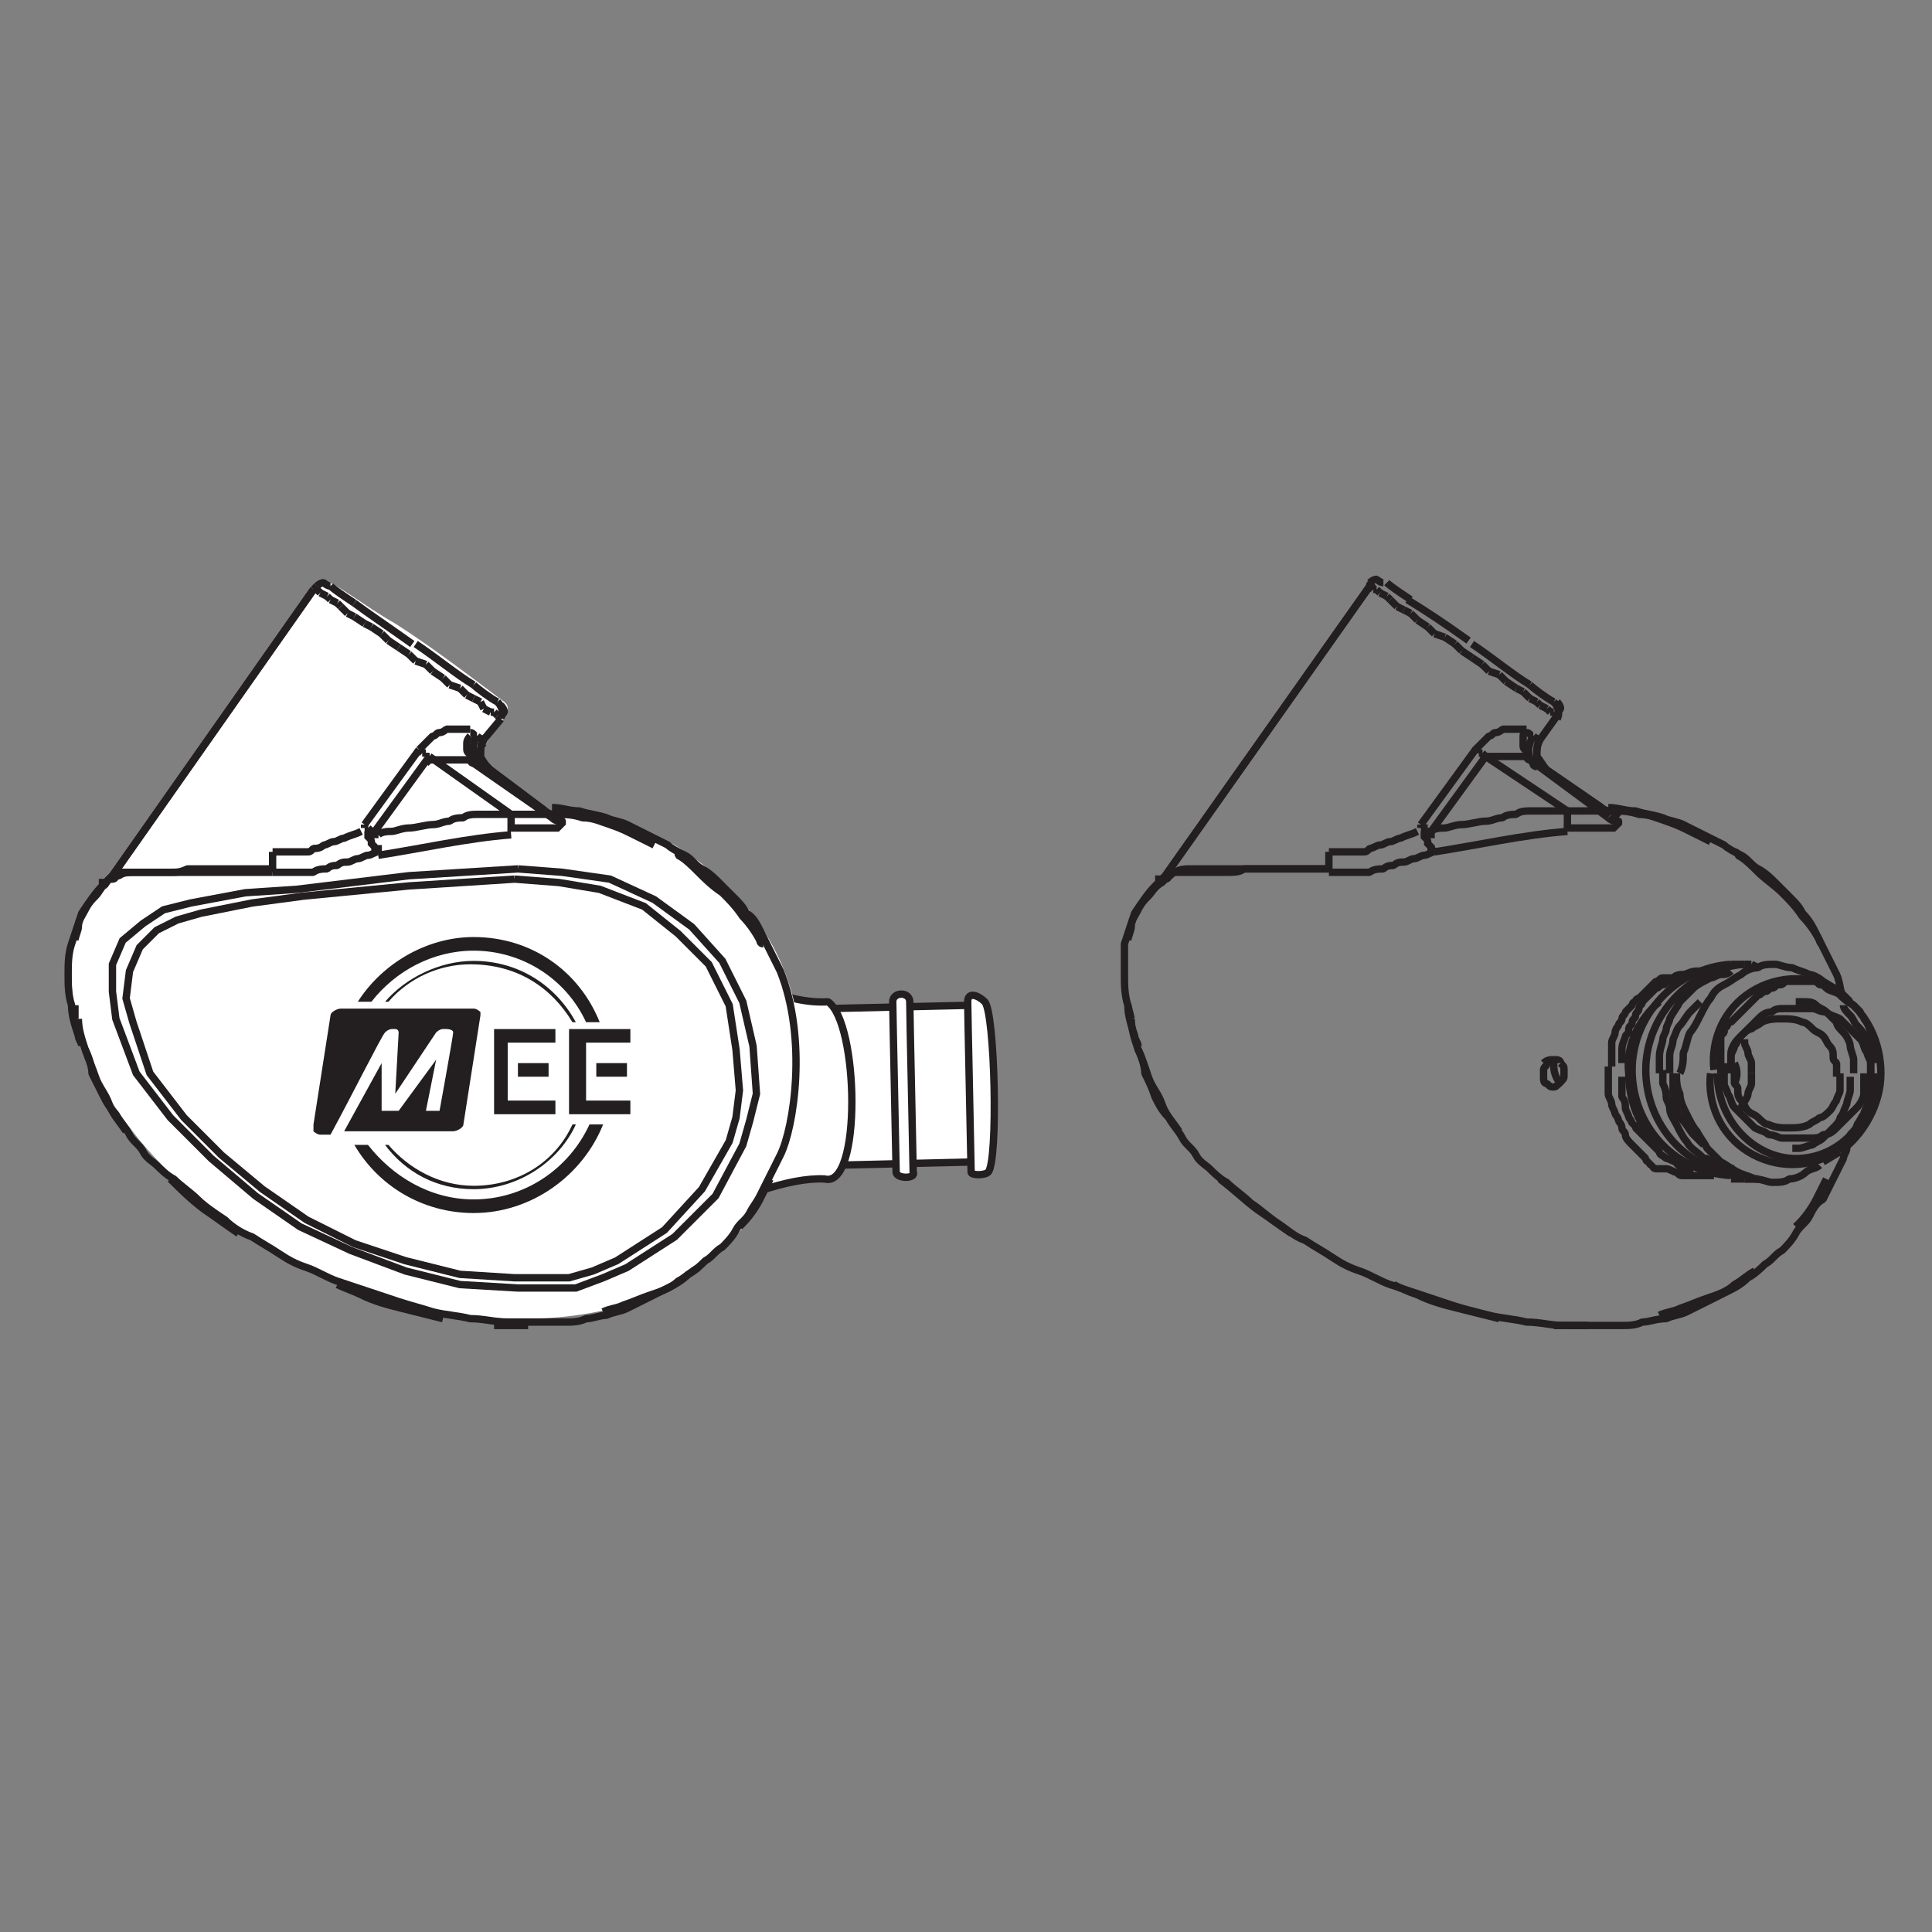 <svg xml:space="preserve" style="enable-background:new 0 0 56.7 56.7;" viewBox="0 0 56.7 56.7" y="0px" x="0px" xmlns:xlink="http://www.w3.org/1999/xlink" xmlns="http://www.w3.org/2000/svg" id="Layer_1" version="1.1">
<rect x="0" y="0" width="56.7" height="56.7" fill="#808080" stroke="none"/>
<style type="text/css">
	.st0{fill:#FFFFFF;stroke:#231F20;stroke-width:0.216;}
	.st1{fill:#FFFFFF;stroke:#231F20;stroke-width:0.216;stroke-linejoin:bevel;stroke-miterlimit:22.926;}
	.st2{fill:#FFFFFF;}
	.st3{fill:none;stroke:#231F20;stroke-width:0.216;stroke-linejoin:bevel;stroke-miterlimit:22.926;}
	.st4{fill:none;stroke:#231F20;stroke-width:0.216;stroke-miterlimit:10;}
	.st5{fill:#231F20;}
</style>
<g id="XMLID_1781_">
	<g id="XMLID_469_">
		<path d="M24.4,34.2c-0.3,0-0.3-1-0.3-2.3l0,0c0-1.3-0.1-2.3,0.2-2.3l4.3-0.1c0.3,0,0.5,1,0.5,2.3l0,0
			c0,1.2-0.2,2.3-0.5,2.3L24.4,34.2z" class="st0" id="XMLID_420_"></path>
		<path d="M28.5,34.4c0-0.2-0.1-4.7-0.1-5c0-0.3,0.3-0.2,0.5,0c0.3,0.3,0.4,4.7,0.1,5
			C28.9,34.5,28.5,34.5,28.5,34.4z" class="st0" id="XMLID_419_"></path>
		<path d="M26.3,34.4c0-0.2-0.1-4.7-0.1-5c0-0.3,0.5-0.3,0.5,0c0,0.4,0.1,4.8,0.1,5
			C26.9,34.6,26.3,34.6,26.3,34.4z" class="st0" id="XMLID_2763_"></path>
		<path d="M20.6,27.7c0.2,0.6,2.2,1.8,3.7,1.7c0.9,0.6,1,5.5-0.1,5.2c-2.1-0.1-6,2.3-8.8,3.7" class="st1" id="XMLID_418_"></path>
		<path d="M2.1,28.5c0-0.5,0-1.2,0.6-2.1c0.2-0.3,0.2-0.2,0.6-0.6c1.5-1.9,4.8-7,6.2-8.7
			c0.1-0.2,1.2,0.7,2.1,1.2c1.1,0.7,2.4,1.7,3.2,2.3c0.4,0.3-0.5,0.9-0.6,1.4c-0.1,0.4,0.5,0.7,0.9,1.1c0.4,0.4,0.9,0.6,1.1,0.7
			c0.2,0.1,1.8,0,3.6,1c2.1,1.3,3.7,3.4,3.7,6.3c-0.1,4.1-2.7,7.6-8.1,7.6C8.8,38.8,2,33.5,2.1,28.5z" class="st2" id="XMLID_6080_"></path>
		<g id="XMLID_1663_">
			<line y2="23.9" x2="16.2" y1="23.9" x1="16.3" class="st3" id="XMLID_6079_"></line>
			<line y2="21.7" x2="14.2" y1="21.9" x1="14.1" class="st3" id="XMLID_6078_"></line>
			<line y2="21.8" x2="14.2" y1="21.9" x1="14.1" class="st3" id="XMLID_6077_"></line>
			<line y2="23.9" x2="16.3" y1="23.9" x1="16.3" class="st3" id="XMLID_6076_"></line>
			<line y2="21.1" x2="14.7" y1="21.1" x1="14.7" class="st3" id="XMLID_6075_"></line>
			<line y2="21" x2="14.6" y1="21.1" x1="14.7" class="st3" id="XMLID_6074_"></line>
			<line y2="21" x2="14.6" y1="21" x1="14.6" class="st3" id="XMLID_6073_"></line>
			<line y2="20.9" x2="14.5" y1="21" x1="14.6" class="st3" id="XMLID_6072_"></line>
			<line y2="20.9" x2="14.4" y1="20.9" x1="14.5" class="st3" id="XMLID_6071_"></line>
			<line y2="20.8" x2="14.2" y1="20.9" x1="14.4" class="st3" id="XMLID_6070_"></line>
			<line y2="20.6" x2="14.1" y1="20.8" x1="14.2" class="st3" id="XMLID_6069_"></line>
			<line y2="20.5" x2="13.9" y1="20.6" x1="14.1" class="st3" id="XMLID_6068_"></line>
			<line y2="20.4" x2="13.7" y1="20.5" x1="13.9" class="st3" id="XMLID_6067_"></line>
			<line y2="20.2" x2="13.5" y1="20.4" x1="13.7" class="st3" id="XMLID_6066_"></line>
			<line y2="20.1" x2="13.2" y1="20.2" x1="13.5" class="st3" id="XMLID_6065_"></line>
			<line y2="19.9" x2="13" y1="20.1" x1="13.2" class="st3" id="XMLID_6064_"></line>
			<line y2="19.7" x2="12.7" y1="19.9" x1="13" class="st3" id="XMLID_6063_"></line>
			<line y2="19.5" x2="12.5" y1="19.7" x1="12.7" class="st3" id="XMLID_6062_"></line>
			<line y2="19.4" x2="12.2" y1="19.5" x1="12.5" class="st3" id="XMLID_6061_"></line>
			<line y2="19.2" x2="12" y1="19.4" x1="12.2" class="st3" id="XMLID_6060_"></line>
			<line y2="19" x2="11.7" y1="19.2" x1="12" class="st3" id="XMLID_6059_"></line>
			<line y2="18.8" x2="11.4" y1="19" x1="11.7" class="st3" id="XMLID_6058_"></line>
			<line y2="18.6" x2="11.2" y1="18.8" x1="11.4" class="st3" id="XMLID_6057_"></line>
			<line y2="18.4" x2="10.9" y1="18.6" x1="11.2" class="st3" id="XMLID_6056_"></line>
			<line y2="18.3" x2="10.7" y1="18.4" x1="10.9" class="st3" id="XMLID_6055_"></line>
			<line y2="18.1" x2="10.4" y1="18.3" x1="10.7" class="st3" id="XMLID_6054_"></line>
			<line y2="18" x2="10.2" y1="18.1" x1="10.4" class="st3" id="XMLID_6053_"></line>
			<line y2="17.8" x2="10" y1="18" x1="10.2" class="st3" id="XMLID_6052_"></line>
			<line y2="17.7" x2="9.9" y1="17.8" x1="10" class="st3" id="XMLID_6051_"></line>
			<line y2="17.6" x2="9.7" y1="17.7" x1="9.9" class="st3" id="XMLID_6050_"></line>
			<line y2="17.5" x2="9.6" y1="17.6" x1="9.7" class="st3" id="XMLID_6049_"></line>
			<line y2="17.4" x2="9.4" y1="17.5" x1="9.6" class="st3" id="XMLID_6048_"></line>
			<line y2="17.4" x2="9.4" y1="17.4" x1="9.4" class="st3" id="XMLID_6047_"></line>
			<line y2="17.3" x2="9.3" y1="17.4" x1="9.4" class="st3" id="XMLID_6046_"></line>
			<line y2="17.3" x2="9.2" y1="17.3" x1="9.3" class="st3" id="XMLID_6045_"></line>
			<line y2="17.3" x2="9.2" y1="17.3" x1="9.2" class="st3" id="XMLID_6044_"></line>
			<line y2="24.3" x2="10.7" y1="24.2" x1="10.7" class="st3" id="XMLID_6043_"></line>
			<line y2="24.3" x2="10.8" y1="24.3" x1="10.7" class="st3" id="XMLID_6042_"></line>
			<line y2="24.3" x2="10.8" y1="24.3" x1="10.8" class="st3" id="XMLID_6041_"></line>
			<line y2="24.3" x2="10.8" y1="24.3" x1="10.8" class="st3" id="XMLID_6040_"></line>
			<line y2="24.4" x2="10.9" y1="24.3" x1="10.8" class="st3" id="XMLID_6039_"></line>
			<line y2="24.4" x2="10.9" y1="24.4" x1="10.9" class="st3" id="XMLID_6038_"></line>
			<line y2="24.4" x2="11" y1="24.4" x1="10.9" class="st3" id="XMLID_6037_"></line>
			<line y2="24.4" x2="11" y1="24.4" x1="11" class="st3" id="XMLID_6036_"></line>
			<line y2="22" x2="12.3" y1="24.2" x1="10.7" class="st3" id="XMLID_6035_"></line>
			<line y2="17.3" x2="9.2" y1="25.7" x1="3.3" class="st3" id="XMLID_6034_"></line>
			<line y2="21.7" x2="14.2" y1="21.1" x1="14.7" class="st3" id="XMLID_6033_"></line>
			<line y2="22.2" x2="12.5" y1="22.2" x1="12.6" class="st3" id="XMLID_6032_"></line>
			<line y2="22.2" x2="12.5" y1="22.2" x1="12.5" class="st3" id="XMLID_6031_"></line>
			<line y2="22.1" x2="12.5" y1="22.2" x1="12.5" class="st3" id="XMLID_6030_"></line>
			<line y2="22.1" x2="12.4" y1="22.1" x1="12.5" class="st3" id="XMLID_6029_"></line>
			<line y2="22.1" x2="12.4" y1="22.1" x1="12.4" class="st3" id="XMLID_6028_"></line>
			<line y2="22" x2="12.3" y1="22.1" x1="12.4" class="st3" id="XMLID_6027_"></line>
			<line y2="22" x2="12.3" y1="22" x1="12.3" class="st3" id="XMLID_6026_"></line>
			<line y2="22" x2="12.3" y1="22" x1="12.3" class="st3" id="XMLID_6025_"></line>
			<line y2="22.2" x2="12.6" y1="24.4" x1="11" class="st3" id="XMLID_6024_"></line>
			<line y2="22.4" x2="13.9" y1="24" x1="16.2" class="st3" id="XMLID_6023_"></line>
			<line y2="23.9" x2="15" y1="22.2" x1="12.6" class="st3" id="XMLID_6022_"></line>
			<line y2="23.8" x2="16" y1="22.6" x1="14.4" class="st3" id="XMLID_6021_"></line>
			<line y2="22.6" x2="14.4" y1="23.8" x1="16" class="st3" id="XMLID_6020_"></line>
			<line y2="29.5" x2="2.2" y1="29.9" x1="2.2" class="st3" id="XMLID_6019_"></line>
			<line y2="25.7" x2="3.3" y1="17.3" x1="9.2" class="st3" id="XMLID_6018_"></line>
			<path d="M8,25c0,0.2,0,0.4,0,0.6" class="st3" id="XMLID_6017_"></path>
			<path d="M14,21.6c-0.2,0.3-0.1,0.7,0.1,0.9" class="st3" id="XMLID_6016_"></path>
			<path d="M3.4,25.7c0,0,0,0.1-0.1,0.1c0,0,0,0,0,0" class="st3" id="XMLID_6015_"></path>
			<path d="M3.2,25.8C3.1,25.9,3.1,26,3,26c-0.2,0.2-0.4,0.5-0.6,0.8c-0.1,0.3-0.2,0.6-0.3,0.9
				c-0.1,0.3-0.1,0.6-0.1,0.9c0,0.3,0,0.6,0.1,0.9c0,0.3,0.1,0.6,0.2,0.9c0,0.1,0.1,0.2,0.1,0.3" class="st3" id="XMLID_6014_"></path>
			<path d="M8,25.6c-0.1,0-0.2,0-0.3,0c-0.1,0-0.2,0-0.3,0c-0.1,0-0.2,0-0.3,0c-0.1,0-0.2,0-0.3,0
				c-0.1,0-0.2,0-0.3,0c-0.1,0-0.2,0-0.3,0c-0.1,0-0.3,0-0.4,0c-0.2,0-0.3,0-0.5,0c-0.1,0-0.2,0-0.4,0c-0.1,0-0.3,0-0.4,0
				c-0.2,0-0.4,0-0.5,0c-0.2,0-0.4,0-0.5,0.1c-0.1,0-0.2,0-0.2,0.1c-0.1,0-0.1,0-0.2,0.1c0,0-0.1,0-0.1,0c0,0,0,0-0.1,0c0,0,0,0,0,0
				c0,0,0,0,0,0" class="st3" id="XMLID_6013_"></path>
			<path d="M11.1,25c-0.1,0-0.2,0.1-0.3,0.1c-0.1,0-0.2,0.1-0.3,0.1c-0.1,0-0.2,0.1-0.3,0.1
				c-0.1,0-0.2,0-0.3,0.1c-0.1,0-0.2,0-0.3,0.1c-0.1,0-0.3,0-0.4,0.1c-0.1,0-0.3,0-0.4,0c-0.1,0-0.3,0-0.4,0c-0.1,0-0.2,0-0.4,0" class="st3" id="XMLID_6012_"></path>
			<path d="M15,24.5c-1.3,0.1-2.6,0.4-3.9,0.6" class="st3" id="XMLID_6011_"></path>
			<path d="M16.5,24.1C16.5,24.1,16.5,24.1,16.5,24.1C16.6,24.1,16.6,24.1,16.5,24.1
				C16.6,24.1,16.6,24.1,16.5,24.1C16.6,24.2,16.6,24.2,16.5,24.1c0,0.1,0,0.1,0,0.1c0,0-0.1,0-0.1,0.1c0,0-0.1,0-0.2,0
				c-0.1,0-0.2,0-0.2,0c-0.1,0-0.2,0-0.3,0c-0.1,0-0.2,0-0.4,0c-0.1,0-0.3,0-0.4,0" class="st3" id="XMLID_6010_"></path>
			<path d="M2.5,30.8c0.1,0.2,0.2,0.5,0.2,0.7c0.1,0.2,0.2,0.4,0.3,0.6c0.1,0.2,0.2,0.4,0.4,0.6
				c0.1,0.2,0.3,0.4,0.4,0.6c0.1,0.2,0.3,0.3,0.4,0.5c0.1,0.2,0.3,0.3,0.4,0.4c0.1,0.1,0.3,0.3,0.5,0.4c0.2,0.2,0.5,0.4,0.7,0.6
				c0.2,0.2,0.5,0.4,0.8,0.6c0.2,0.2,0.5,0.4,0.8,0.5c0.3,0.2,0.5,0.3,0.8,0.5c0.3,0.2,0.5,0.3,0.8,0.4c0.3,0.1,0.6,0.3,0.9,0.4
				c0.3,0.1,0.6,0.2,0.9,0.3c0.3,0.1,0.6,0.2,0.9,0.3c0.3,0.1,0.7,0.2,1,0.3c0.4,0.1,0.7,0.1,1.1,0.2c0.4,0,0.7,0.1,1.1,0.1
				c0.4,0,0.7,0,1.1,0c0.2,0,0.4,0,0.6,0c0.2,0,0.4,0,0.6-0.1c0.2,0,0.4-0.1,0.6-0.1c0.2-0.1,0.4-0.1,0.6-0.2
				c0.2-0.1,0.4-0.2,0.6-0.3c0.2-0.1,0.4-0.2,0.6-0.3c0.2-0.1,0.4-0.2,0.6-0.4c0.2-0.1,0.4-0.3,0.5-0.4c0.2-0.1,0.3-0.3,0.5-0.4
				c0.1-0.1,0.3-0.3,0.4-0.5c0.1-0.2,0.3-0.3,0.4-0.5c0.1-0.2,0.2-0.3,0.3-0.5c0.1-0.2,0.2-0.4,0.3-0.6c0.1-0.2,0.2-0.4,0.3-0.6
				c0.4-0.8,0.8-3.4,0-5.4c-0.1-0.2-0.2-0.4-0.3-0.6c-0.1-0.2-0.2-0.4-0.3-0.6c-0.1-0.2-0.2-0.4-0.4-0.5c-0.1-0.2-0.2-0.3-0.4-0.5
				c-0.1-0.1-0.3-0.3-0.4-0.4c-0.1-0.1-0.3-0.3-0.5-0.4c-0.2-0.1-0.3-0.3-0.5-0.4c-0.2-0.1-0.4-0.2-0.5-0.3
				c-0.2-0.1-0.4-0.2-0.6-0.3c-0.2-0.1-0.4-0.2-0.6-0.3c-0.2-0.1-0.4-0.1-0.6-0.2c-0.3-0.1-0.5-0.1-0.8-0.2c-0.3,0-0.5-0.1-0.8-0.1" class="st3" id="XMLID_6009_"></path>
			<path d="M11.1,25C11.1,25,11.1,25,11.1,25C11.1,25,11.1,25,11.1,25C11,25,11,24.9,11,24.9
				c0,0,0,0,0,0c0,0,0,0,0,0c0,0,0-0.1-0.1-0.1c0,0,0-0.1,0-0.1c0,0,0-0.1-0.1-0.1c0,0,0-0.1,0-0.1c0,0,0-0.1,0-0.1" class="st3" id="XMLID_6008_"></path>
			<path d="M8,25c0.1,0,0.2,0,0.2,0c0.1,0,0.2,0,0.2,0c0.1,0,0.2,0,0.2,0c0.1,0,0.1,0,0.2,0
				c0.1,0,0.1,0,0.2,0c0.1,0,0.1,0,0.2-0.1c0.1,0,0.2,0,0.3-0.1c0.1,0,0.2-0.1,0.3-0.1c0.1,0,0.2-0.1,0.3-0.1
				c0.2-0.1,0.3-0.1,0.5-0.2" class="st3" id="XMLID_6007_"></path>
			<path d="M3.2,25.8c0,0,0.1-0.1,0.1-0.1" class="st3" id="XMLID_6006_"></path>
			<path d="M3.3,25.7C3.3,25.7,3.3,25.7,3.3,25.7C3.3,25.7,3.4,25.7,3.3,25.7" class="st3" id="XMLID_6005_"></path>
			<path d="M9.7,17.2c-0.1,0-0.2-0.1-0.2-0.1c-0.1,0-0.2,0.1-0.2,0.1" class="st3" id="XMLID_6004_"></path>
			<path d="M14.6,20.6c-0.2-0.1-0.6-0.4-0.7-0.5" class="st3" id="XMLID_6003_"></path>
			<path d="M13.9,20.1c-0.5-0.3-1.1-0.8-1.7-1.2" class="st3" id="XMLID_6002_"></path>
			<path d="M12.1,18.9c-0.7-0.5-1.3-0.9-1.7-1.2" class="st3" id="XMLID_6001_"></path>
			<path d="M10.4,17.7c-0.3-0.2-0.6-0.4-0.7-0.5" class="st3" id="XMLID_6000_"></path>
			<path d="M14.7,21.1c0-0.1,0.1-0.2,0.1-0.2c0-0.1-0.1-0.2-0.1-0.2" class="st3" id="XMLID_5999_"></path>
			<path d="M11,24.4C11,24.5,11,24.5,11,24.4c0,0.1,0,0.1,0,0.1c0,0,0,0,0,0c0,0,0,0.1,0,0.1
				c0,0,0,0,0,0c0,0,0,0,0,0c0,0,0,0,0,0c0,0,0,0,0,0" class="st3" id="XMLID_5998_"></path>
			<path d="M11.1,24.8c0,0.1,0,0.2,0,0.2" class="st3" id="XMLID_5997_"></path>
			<path d="M14,21.6c0.1,0.1,0.2,0.1,0.2,0.1" class="st3" id="XMLID_5996_"></path>
			<path d="M13.8,21.5c0.1,0,0.1,0.1,0.2,0.1" class="st3" id="XMLID_5995_"></path>
			<path d="M12.3,22C12.3,22,12.3,22,12.3,22c0.1-0.1,0.1-0.1,0.1-0.1c0,0,0,0,0.1-0.1
				c0,0,0,0,0.1-0.1c0,0,0,0,0.1-0.1c0.1,0,0.1-0.1,0.2-0.1c0.1,0,0.2-0.1,0.2-0.1c0,0,0.1,0,0.1,0c0,0,0.1,0,0.1,0c0,0,0.1,0,0.1,0
				c0,0,0.1,0,0.1,0c0,0,0.1,0,0.1,0c0,0,0.1,0,0.1,0c0,0,0.1,0,0.1,0" class="st3" id="XMLID_5994_"></path>
			<path d="M13.9,22.4c-0.1,0-0.1-0.1-0.1-0.2c0-0.1-0.1-0.1-0.1-0.2c0-0.1,0-0.2,0-0.2
				c0-0.1,0.1-0.2,0.1-0.2" class="st3" id="XMLID_5993_"></path>
			<path d="M13.9,22.4C13.9,22.3,13.9,22.3,13.9,22.4c-0.1-0.1-0.1-0.1-0.1-0.1c0,0-0.1,0-0.1,0
				c0,0-0.1,0-0.1,0c0,0,0,0-0.1,0c-0.1,0-0.1,0-0.2,0c0,0-0.1,0-0.1,0c0,0-0.1,0-0.1,0c-0.1,0-0.1,0-0.2,0c-0.1,0-0.1,0-0.2,0
				c0,0-0.1,0-0.1,0c0,0,0,0-0.1,0.1" class="st3" id="XMLID_5992_"></path>
			<path d="M16.5,24.1c-0.1,0-0.2,0-0.3-0.1" class="st3" id="XMLID_5991_"></path>
			<path d="M15,23.9c0,0.1,0,0.2,0,0.3c0,0.1,0,0.2,0,0.2" class="st3" id="XMLID_5990_"></path>
			<path d="M15,23.9c0.1,0,0.1,0,0.2,0c0.1,0,0.1,0,0.2,0c0.1,0,0.1,0,0.2,0c0.1,0,0.1,0,0.2,0
				c0,0,0.1,0,0.1,0c0,0,0.1,0,0.1,0c0.1,0,0.1,0,0.2,0c0,0,0.1,0,0.1,0c0,0,0,0,0,0c0,0,0,0,0,0c0,0,0,0,0,0c0,0,0,0,0,0" class="st3" id="XMLID_5989_"></path>
			<path d="M15,23.9c-0.1,0-0.2,0-0.3,0c-0.1,0-0.2,0-0.3,0c-0.1,0-0.2,0-0.4,0c-0.1,0-0.3,0-0.4,0.1
				c-0.1,0-0.3,0-0.4,0.1c-0.2,0-0.3,0.1-0.5,0.1c-0.2,0-0.5,0.1-0.7,0.1c-0.2,0-0.4,0.1-0.5,0.1c-0.1,0-0.3,0-0.4,0.1" class="st3" id="XMLID_5988_"></path>
			<path d="M16,23.8c0.1,0.1,0.2,0.1,0.3,0.1" class="st3" id="XMLID_5987_"></path>
			<path d="M16,23.8C16,23.8,16,23.8,16,23.8C16,23.8,16,23.8,16,23.8C16,23.8,16,23.8,16,23.8
				C16,23.8,16,23.8,16,23.8C16,23.8,16,23.8,16,23.8c0.1,0.1,0.1,0.1,0.1,0.1c0,0,0,0,0,0c0,0,0,0,0.1,0c0,0,0,0,0.1,0" class="st3" id="XMLID_5986_"></path>
			<path d="M14.1,22.5c-0.1,0-0.1-0.1-0.2-0.1" class="st3" id="XMLID_5985_"></path>
			<path d="M14.4,22.6c0,0-0.1,0-0.2-0.1" class="st3" id="XMLID_5984_"></path>
			<path d="M14.2,21.7c-0.1,0.1-0.1,0.3-0.1,0.5c0,0.2,0.1,0.3,0.3,0.4" class="st3" id="XMLID_5983_"></path>
			<path d="M3.3,25.7c0,0-0.1,0.1-0.1,0.1" class="st3" id="XMLID_5982_"></path>
			<path d="M16.3,23.9c-0.1,0-0.2,0-0.3-0.1" class="st3" id="XMLID_5981_"></path>
			<path d="M14.4,22.6c-0.1-0.1-0.2-0.2-0.3-0.4c0-0.2,0-0.3,0.1-0.5" class="st3" id="XMLID_5980_"></path>
			<path d="M14.6,20.6c0.1,0.1,0.2,0.3,0.1,0.4" class="st3" id="XMLID_5979_"></path>
			<path d="M16.3,23.9c0.3,0,0.5,0,0.8,0.1c0.3,0,0.5,0.1,0.8,0.2c0.3,0.1,0.5,0.2,0.7,0.3
				c0.2,0.1,0.4,0.2,0.6,0.3" class="st3" id="XMLID_5978_"></path>
			<path d="M19.8,25c0,0,0.1,0,0.1,0.1c0.2,0.1,0.4,0.3,0.6,0.5c0.2,0.2,0.4,0.4,0.7,0.6
				c0.2,0.2,0.4,0.4,0.6,0.7c0.2,0.2,0.4,0.5,0.5,0.7c0,0,0,0.1,0.1,0.1" class="st3" id="XMLID_5977_"></path>
			<path d="M22.6,34.6c-0.1,0.2-0.2,0.4-0.3,0.6c-0.1,0.2-0.3,0.5-0.5,0.7c0,0-0.1,0.1-0.1,0.1" class="st3" id="XMLID_5976_"></path>
			<path d="M20.5,37.2c-0.2,0.1-0.4,0.3-0.6,0.4c-0.2,0.2-0.5,0.3-0.8,0.4c-0.3,0.1-0.5,0.2-0.8,0.3
				c-0.2,0.1-0.4,0.1-0.6,0.2" class="st3" id="XMLID_5975_"></path>
			<path d="M15.5,38.9c-0.2,0-0.3,0-0.5,0c-0.2,0-0.3,0-0.5,0" class="st3" id="XMLID_5974_"></path>
			<path d="M13,38.7c-0.4-0.1-0.8-0.2-1.2-0.3c-0.4-0.1-0.8-0.2-1.2-0.4c-0.2-0.1-0.5-0.2-0.7-0.3" class="st3" id="XMLID_5973_"></path>
			<path d="M7,36.2c-0.3-0.2-0.7-0.5-1-0.7c-0.4-0.3-0.7-0.6-1-0.9" class="st3" id="XMLID_5972_"></path>
			<path d="M3.7,33.2C3.7,33.2,3.7,33.2,3.7,33.2c-0.2-0.3-0.4-0.5-0.5-0.8c-0.1-0.3-0.3-0.5-0.4-0.8
				c-0.1-0.3-0.2-0.5-0.3-0.8c-0.1-0.3-0.2-0.6-0.2-0.9" class="st3" id="XMLID_5971_"></path>
			<path d="M2.2,27.6c0-0.1,0.1-0.3,0.1-0.4c0-0.2,0.1-0.3,0.2-0.5c0.1-0.2,0.2-0.3,0.3-0.4
				C2.9,26.2,3,26,3.1,25.9c0,0,0.1-0.1,0.1-0.1" class="st3" id="XMLID_5970_"></path>
			<path d="M9.2,17.3C9.3,17.2,9.3,17.2,9.2,17.3c0.1-0.1,0.1-0.1,0.1-0.1" class="st3" id="XMLID_5969_"></path>
			<path d="M16.3,23.9C16.3,23.9,16.3,23.9,16.3,23.9C16.3,23.9,16.3,23.9,16.3,23.9
				c0.1,0.1,0.1,0.1,0.1,0.1c0,0,0.1,0.1,0.1,0.1" class="st3" id="XMLID_5968_"></path>
			<path d="M3.4,25.7C3.4,25.7,3.4,25.7,3.4,25.7C3.4,25.7,3.4,25.7,3.4,25.7
				C3.4,25.7,3.4,25.6,3.4,25.7c0.1,0,0.1-0.1,0.1-0.1c0,0,0,0,0,0c0,0,0,0,0,0c0,0,0,0,0.1,0c0,0,0,0,0.1,0c0,0,0,0,0.1,0
				c0,0,0.1,0,0.1,0c0,0,0.1,0,0.1,0c0,0,0.1,0,0.1,0c0.1,0,0.1,0,0.2,0c0.1,0,0.1,0,0.2,0c0.1,0,0.2,0,0.2,0c0.1,0,0.2,0,0.3,0
				c0.2,0,0.3,0,0.5-0.1c0.2,0,0.3,0,0.5,0c0.2,0,0.3,0,0.5,0c0.2,0,0.3,0,0.5,0c0.2,0,0.3,0,0.5,0c0.2,0,0.3,0,0.5,0" class="st3" id="XMLID_1667_"></path>
		</g>
		<polyline points="15.2,25.5 12,25.7 8.7,26.1 7.2,26.2 5.6,26.5 4.8,26.7 4.2,27.1 3.6,27.6 
			3.3,28.3 3.3,29.1 3.4,29.9 4,31.5 5,32.8 6.2,34 7.5,35.1 8.8,36 10.3,36.7 11.9,37.3 13.5,37.7 15.2,37.8 16.9,37.8 17.7,37.5 
			18.4,37.2 19.8,36.3 21,35.1 21.8,33.6 22,32.9 22.2,32.1 22.1,30.7 21.8,29.4 21.2,28.2 20.3,27.2 19.2,26.4 17.9,25.8 
			16.5,25.6 15.2,25.5" class="st4" id="XMLID_1655_"></polyline>
		<polyline points="15.1,25.8 12,26 8.9,26.3 7.4,26.5 5.9,26.8 5.2,27 4.6,27.3 4.1,27.8 3.8,28.5 
			3.7,29.3 3.9,30 4.4,31.5 5.4,32.8 6.5,33.9 7.7,34.9 9,35.8 10.4,36.5 11.9,37 13.5,37.4 15.1,37.5 16.7,37.5 17.4,37.3 18.1,37 
			19.5,36.1 20.6,34.9 21.4,33.5 21.6,32.8 21.7,32 21.6,30.8 21.4,29.5 20.8,28.3 19.9,27.4 18.9,26.6 17.6,26.1 16.4,25.9 
			15.1,25.8" class="st4" id="XMLID_1654_"></polyline>
		<path d="M10.5,29.4c0.7-1.1,2-1.9,3.4-1.9c1.7,0,3.1,1,3.7,2.5h-0.4c-0.6-1.3-1.9-2.1-3.3-2.1
			c-1.2,0-2.3,0.6-3,1.5H10.5z M17.3,33c-0.6,1.3-1.9,2.2-3.4,2.2c-1.3,0-2.4-0.7-3.1-1.6h-0.4c0.7,1.2,2,2,3.5,2
			c1.7,0,3.2-1.1,3.8-2.6H17.3z M16.8,30h0.1c-0.6-1.1-1.7-1.8-3-1.8c-1,0-2,0.5-2.6,1.2h0.1c0.6-0.7,1.5-1.1,2.4-1.1
			C15.2,28.3,16.2,29,16.8,30z M13.9,34.9c1.3,0,2.5-0.8,3-1.9h-0.1c-0.5,1.1-1.6,1.8-2.9,1.8c-1,0-1.9-0.5-2.5-1.2h-0.1
			C11.9,34.4,12.8,34.9,13.9,34.9z M16.1,31.6v-0.4h-0.9v0.4H16.1z M18.4,31.6v-0.4h-0.9v0.4H18.4z M16.3,30.6v-0.4h-1.8v2.5h1.8
			v-0.4h-1.4v-1.7H16.3z M17.2,30.6h1.3v-0.4h-1.8v2.5h1.8v-0.4h-1.3h0L17.2,30.6L17.2,30.6z M14.1,29.7c0,0-0.1-0.1-0.2-0.1H10
			c-0.1,0-0.3,0.1-0.3,0.2l-0.5,3.2c0,0.1,0,0.1,0,0.2c0,0,0.1,0.1,0.2,0.1h0.3c0.6-1.1,1.5-2.9,1.6-3c0.1-0.1,0.2-0.1,0.2-0.1
			c0,0,0,0,0.1,0c0.1,0,0.1,0.1,0.1,0.1l-0.1,1.8l1.2-1.8c0,0,0.1-0.1,0.2-0.1c0.1,0,0.1,0,0.1,0s0.2,0,0.2,0.1
			c0,0.1-0.4,2.3-0.4,2.3h-0.4l0.3-1.5l-1.1,1.5h-0.5l0-1.4l-1.1,2h3.2c0.1,0,0.3-0.1,0.3-0.2l0.5-3.2
			C14.1,29.8,14.1,29.8,14.1,29.7z" class="st5" id="XMLID_470_"></path>
	</g>
	<g id="XMLID_6081_">
		<line y2="33.7" x2="54" y1="33.8" x1="54" class="st3" id="XMLID_6242_"></line>
		<line y2="33.8" x2="54" y1="34.1" x1="53.5" class="st3" id="XMLID_6241_"></line>
		<line y2="28.8" x2="53.5" y1="29.1" x1="54" class="st3" id="XMLID_6240_"></line>
		<line y2="28.3" x2="51.2" y1="28.3" x1="51.3" class="st3" id="XMLID_6239_"></line>
		<line y2="28.3" x2="50.8" y1="28.3" x1="51.2" class="st3" id="XMLID_6238_"></line>
		<line y2="34.6" x2="51.2" y1="34.6" x1="50.8" class="st3" id="XMLID_6237_"></line>
		<line y2="23.8" x2="47.3" y1="23.8" x1="47.3" class="st3" id="XMLID_6236_"></line>
		<line y2="21.7" x2="45.2" y1="21.8" x1="45.1" class="st3" id="XMLID_6235_"></line>
		<line y2="21.8" x2="45.2" y1="21.8" x1="45.1" class="st3" id="XMLID_6234_"></line>
		<line y2="34.6" x2="51.4" y1="34.6" x1="51.6" class="st3" id="XMLID_6233_"></line>
		<line y2="34.6" x2="51.2" y1="34.6" x1="51.4" class="st3" id="XMLID_6232_"></line>
		<line y2="28.3" x2="51.4" y1="28.3" x1="51.2" class="st3" id="XMLID_6231_"></line>
		<line y2="28.4" x2="51.6" y1="28.3" x1="51.4" class="st3" id="XMLID_6230_"></line>
		<line y2="23.8" x2="47.3" y1="23.8" x1="47.3" class="st3" id="XMLID_6229_"></line>
		<line y2="21" x2="45.7" y1="21" x1="45.7" class="st3" id="XMLID_6228_"></line>
		<line y2="21" x2="45.6" y1="21" x1="45.7" class="st3" id="XMLID_6227_"></line>
		<line y2="20.9" x2="45.6" y1="21" x1="45.6" class="st3" id="XMLID_6226_"></line>
		<line y2="20.9" x2="45.5" y1="20.9" x1="45.6" class="st3" id="XMLID_6225_"></line>
		<line y2="20.8" x2="45.4" y1="20.9" x1="45.5" class="st3" id="XMLID_6224_"></line>
		<line y2="20.7" x2="45.2" y1="20.8" x1="45.4" class="st3" id="XMLID_6223_"></line>
		<line y2="20.6" x2="45.1" y1="20.7" x1="45.2" class="st3" id="XMLID_6222_"></line>
		<line y2="20.5" x2="44.9" y1="20.6" x1="45.1" class="st3" id="XMLID_6221_"></line>
		<line y2="20.3" x2="44.7" y1="20.5" x1="44.9" class="st3" id="XMLID_6220_"></line>
		<line y2="20.2" x2="44.5" y1="20.3" x1="44.7" class="st3" id="XMLID_6219_"></line>
		<line y2="20" x2="44.2" y1="20.2" x1="44.5" class="st3" id="XMLID_6218_"></line>
		<line y2="19.8" x2="44" y1="20" x1="44.2" class="st3" id="XMLID_6217_"></line>
		<line y2="19.7" x2="43.7" y1="19.8" x1="44" class="st3" id="XMLID_6216_"></line>
		<line y2="19.5" x2="43.5" y1="19.7" x1="43.7" class="st3" id="XMLID_6215_"></line>
		<line y2="19.3" x2="43.2" y1="19.5" x1="43.5" class="st3" id="XMLID_6214_"></line>
		<line y2="19.1" x2="42.9" y1="19.3" x1="43.2" class="st3" id="XMLID_6213_"></line>
		<line y2="18.9" x2="42.7" y1="19.1" x1="42.9" class="st3" id="XMLID_6212_"></line>
		<line y2="18.7" x2="42.4" y1="18.9" x1="42.7" class="st3" id="XMLID_6211_"></line>
		<line y2="18.6" x2="42.1" y1="18.7" x1="42.4" class="st3" id="XMLID_6210_"></line>
		<line y2="18.4" x2="41.9" y1="18.6" x1="42.1" class="st3" id="XMLID_6209_"></line>
		<line y2="18.2" x2="41.6" y1="18.4" x1="41.9" class="st3" id="XMLID_6208_"></line>
		<line y2="18" x2="41.4" y1="18.2" x1="41.6" class="st3" id="XMLID_6207_"></line>
		<line y2="17.9" x2="41.2" y1="18" x1="41.4" class="st3" id="XMLID_6206_"></line>
		<line y2="17.8" x2="41" y1="17.9" x1="41.2" class="st3" id="XMLID_6205_"></line>
		<line y2="17.6" x2="40.8" y1="17.8" x1="41" class="st3" id="XMLID_6204_"></line>
		<line y2="17.5" x2="40.7" y1="17.6" x1="40.8" class="st3" id="XMLID_6203_"></line>
		<line y2="17.4" x2="40.5" y1="17.5" x1="40.7" class="st3" id="XMLID_6202_"></line>
		<line y2="17.3" x2="40.4" y1="17.4" x1="40.5" class="st3" id="XMLID_6201_"></line>
		<line y2="17.3" x2="40.3" y1="17.3" x1="40.4" class="st3" id="XMLID_6200_"></line>
		<line y2="17.2" x2="40.2" y1="17.3" x1="40.3" class="st3" id="XMLID_6199_"></line>
		<line y2="17.2" x2="40.2" y1="17.2" x1="40.2" class="st3" id="XMLID_6198_"></line>
		<line y2="17.2" x2="40.2" y1="17.2" x1="40.2" class="st3" id="XMLID_6197_"></line>
		<line y2="24.2" x2="41.7" y1="24.2" x1="41.7" class="st3" id="XMLID_6196_"></line>
		<line y2="24.3" x2="41.7" y1="24.2" x1="41.7" class="st3" id="XMLID_6195_"></line>
		<line y2="24.3" x2="41.8" y1="24.3" x1="41.7" class="st3" id="XMLID_6194_"></line>
		<line y2="24.3" x2="41.8" y1="24.3" x1="41.8" class="st3" id="XMLID_6193_"></line>
		<line y2="24.3" x2="41.9" y1="24.3" x1="41.8" class="st3" id="XMLID_6192_"></line>
		<line y2="24.4" x2="41.9" y1="24.3" x1="41.9" class="st3" id="XMLID_6191_"></line>
		<line y2="24.4" x2="41.9" y1="24.4" x1="41.9" class="st3" id="XMLID_6190_"></line>
		<line y2="24.4" x2="42" y1="24.4" x1="41.9" class="st3" id="XMLID_6189_"></line>
		<line y2="22" x2="43.3" y1="24.2" x1="41.7" class="st3" id="XMLID_6188_"></line>
		<line y2="17.2" x2="40.2" y1="25.7" x1="34.2" class="st3" id="XMLID_6187_"></line>
		<line y2="21.7" x2="45.2" y1="21" x1="45.7" class="st3" id="XMLID_6186_"></line>
		<line y2="22.1" x2="43.5" y1="22.2" x1="43.6" class="st3" id="XMLID_6185_"></line>
		<line y2="22.1" x2="43.5" y1="22.1" x1="43.5" class="st3" id="XMLID_6184_"></line>
		<line y2="22.1" x2="43.4" y1="22.1" x1="43.5" class="st3" id="XMLID_6183_"></line>
		<line y2="22.1" x2="43.4" y1="22.1" x1="43.4" class="st3" id="XMLID_6182_"></line>
		<line y2="22" x2="43.4" y1="22.1" x1="43.4" class="st3" id="XMLID_6181_"></line>
		<line y2="22" x2="43.3" y1="22" x1="43.4" class="st3" id="XMLID_6180_"></line>
		<line y2="22" x2="43.3" y1="22" x1="43.3" class="st3" id="XMLID_6179_"></line>
		<line y2="22" x2="43.3" y1="22" x1="43.3" class="st3" id="XMLID_6178_"></line>
		<line y2="22.2" x2="43.6" y1="24.4" x1="42" class="st3" id="XMLID_6177_"></line>
		<line y2="22.3" x2="44.9" y1="24" x1="47.2" class="st3" id="XMLID_6176_"></line>
		<line y2="23.8" x2="46" y1="22.2" x1="43.6" class="st3" id="XMLID_6175_"></line>
		<line y2="23.7" x2="47" y1="22.6" x1="45.4" class="st3" id="XMLID_6174_"></line>
		<line y2="22.6" x2="45.4" y1="23.7" x1="47" class="st3" id="XMLID_6173_"></line>
		<line y2="29.3" x2="54.1" y1="29.2" x1="54.1" class="st3" id="XMLID_6172_"></line>
		<line y2="29.5" x2="33.1" y1="29.9" x1="33.2" class="st3" id="XMLID_6171_"></line>
		<line y2="25.7" x2="34.2" y1="17.2" x1="40.2" class="st3" id="XMLID_6170_"></line>
		<line y2="31.1" x2="45.6" y1="31.3" x1="45.6" class="st3" id="XMLID_6169_"></line>
		<path d="M54,33.8c0.7-0.5,1.2-1.4,1.2-2.3c0-0.9-0.4-1.8-1.2-2.3" class="st3" id="XMLID_6168_"></path>
		<path d="M50.8,28.3c-1.6,0.1-2.9,1.5-2.9,3.1c0,1.6,1.2,3,2.9,3.1" class="st3" id="XMLID_6167_"></path>
		<path d="M48.7,29.4c-0.6,0.5-1,1.3-0.9,2.1" class="st3" id="XMLID_6166_"></path>
		<path d="M47.8,31.5c0,0.8,0.3,1.6,0.9,2.1" class="st3" id="XMLID_6165_"></path>
		<path d="M39,25c0,0.2,0,0.4,0,0.6" class="st3" id="XMLID_6164_"></path>
		<path d="M45,21.6c-0.2,0.3-0.2,0.7,0.1,0.9" class="st3" id="XMLID_6163_"></path>
		<path d="M50.9,31.8c0.1-0.2,0.1-0.4,0-0.6" class="st3" id="XMLID_6162_"></path>
		<path d="M45.6,31.3c0,0.2,0.1,0.4,0.2,0.5" class="st3" id="XMLID_6161_"></path>
		<path d="M54,29.1c-0.8-0.5-1.8-0.5-2.6,0c-0.8,0.5-1.2,1.4-1.1,2.3" class="st3" id="XMLID_6160_"></path>
		<path d="M50.2,31.5c-0.1,0.9,0.3,1.8,1.1,2.3c0.8,0.5,1.8,0.5,2.6,0" class="st3" id="XMLID_6159_"></path>
		<path d="M51.2,28.3c-1.6,0.1-2.9,1.5-2.9,3.1c0,1.6,1.2,3,2.9,3.1" class="st3" id="XMLID_6158_"></path>
		<path d="M54.3,29.4C54.3,29.4,54.3,29.4,54.3,29.4c-0.1-0.1-0.2-0.2-0.3-0.3" class="st3" id="XMLID_6157_"></path>
		<path d="M54,33.7c0.1,0,0.1-0.1,0.1-0.1c0.1-0.1,0.2-0.2,0.2-0.3c0.1-0.1,0.2-0.2,0.2-0.3
			c0.1-0.1,0.1-0.2,0.2-0.3c0-0.1,0.1-0.2,0.1-0.3c0-0.1,0.1-0.2,0.1-0.3c0-0.1,0-0.2,0-0.3c0-0.1,0-0.2,0-0.4c0-0.1,0-0.2,0-0.4
			c0-0.1,0-0.2-0.1-0.3c0-0.1-0.1-0.2-0.1-0.3c0-0.1-0.1-0.2-0.2-0.3c-0.1-0.1-0.1-0.2-0.2-0.3c-0.1-0.1-0.2-0.2-0.2-0.3" class="st3" id="XMLID_6156_"></path>
		<path d="M51.6,28.4c0,0-0.1,0-0.1,0c-0.1,0-0.1,0-0.2,0" class="st3" id="XMLID_6155_"></path>
		<path d="M51.2,34.6c0.1,0,0.3,0,0.4,0c0,0,0,0,0,0" class="st3" id="XMLID_6154_"></path>
		<path d="M34.3,25.7c0,0,0,0.1-0.1,0.1c0,0,0,0,0,0" class="st3" id="XMLID_6153_"></path>
		<path d="M55,31.5c0,1.4-1,2.5-2.3,2.5c-1.2,0-2.3-1.1-2.3-2.5" class="st3" id="XMLID_6152_"></path>
		<path d="M50.5,31.5c0-0.1,0-0.1,0-0.2c0-0.1,0-0.1,0-0.2c0-0.1,0-0.1,0-0.2c0-0.1,0-0.1,0-0.2
			c0-0.1,0-0.1,0-0.2c0-0.1,0-0.1,0.1-0.2c0-0.1,0-0.1,0.1-0.2c0,0,0-0.1,0.1-0.1c0,0,0.1-0.1,0.1-0.1c0,0,0.1-0.1,0.1-0.1
			c0,0,0.1-0.1,0.1-0.1c0,0,0.1-0.1,0.1-0.1c0.1-0.1,0.1-0.1,0.2-0.2c0.1-0.1,0.1-0.1,0.2-0.2c0.1,0,0.1-0.1,0.2-0.1
			c0.1,0,0.1-0.1,0.2-0.1c0.1,0,0.1-0.1,0.2-0.1c0.1,0,0.1,0,0.2-0.1c0.1,0,0.3,0,0.4,0c0.1,0,0.3,0,0.4,0c0.1,0,0.1,0,0.2,0.1
			c0.1,0,0.1,0,0.2,0.1c0.1,0.1,0.3,0.1,0.4,0.2c0.1,0.1,0.2,0.2,0.4,0.3c0.1,0.1,0.1,0.1,0.2,0.2c0,0.1,0.1,0.1,0.1,0.2
			c0.1,0.1,0.2,0.3,0.2,0.5c0,0.1,0.1,0.3,0.1,0.4c0,0.1,0,0.1,0,0.2c0,0.1,0,0.2,0,0.2c0,0,0,0,0,0" class="st3" id="XMLID_6151_"></path>
		<path d="M50.8,31.5c0,0,0-0.1,0-0.1c0,0,0-0.1,0-0.1c0,0,0-0.1,0-0.1c0,0,0-0.1,0-0.1
			c0,0,0-0.1,0-0.1c0,0,0-0.1,0-0.1c0-0.1,0.1-0.3,0.2-0.4c0.1-0.1,0.2-0.2,0.3-0.3c0.1-0.1,0.2-0.2,0.3-0.3
			c0.1-0.1,0.2-0.2,0.4-0.2c0.1-0.1,0.2-0.1,0.4-0.1c0.1,0,0.2,0,0.4,0c0.1,0,0.2,0,0.4,0c0.1,0,0.2,0.1,0.4,0.1
			c0.1,0.1,0.2,0.1,0.4,0.2c0.1,0.1,0.2,0.2,0.3,0.3c0.1,0.1,0.2,0.2,0.3,0.3c0.1,0.1,0.1,0.3,0.2,0.4c0,0.1,0.1,0.2,0.1,0.3
			c0,0.1,0,0.2,0,0.3c0,0.1,0,0.2,0,0.3" class="st3" id="XMLID_6150_"></path>
		<path d="M54.7,31.5c0,0,0,0.1,0,0.1c0,0,0,0.1,0,0.1c0,0,0,0.1,0,0.1c0,0,0,0.1,0,0.1
			c0,0,0,0.1,0,0.1c0,0,0,0.1,0,0.1c0,0.1-0.1,0.3-0.2,0.4c-0.1,0.1-0.2,0.2-0.3,0.3c-0.1,0.1-0.2,0.2-0.3,0.3
			c-0.1,0.1-0.2,0.2-0.4,0.2c-0.1,0.1-0.2,0.1-0.4,0.1c-0.1,0-0.2,0-0.4,0s-0.2,0-0.4,0c-0.1,0-0.2-0.1-0.4-0.1
			c-0.1-0.1-0.2-0.1-0.4-0.2c-0.1-0.1-0.2-0.2-0.3-0.3c-0.1-0.1-0.2-0.2-0.3-0.3c-0.1-0.1-0.1-0.3-0.2-0.4c0-0.1-0.1-0.2-0.1-0.3
			c0-0.1,0-0.2,0-0.3c0-0.1,0-0.2,0-0.3" class="st3" id="XMLID_6149_"></path>
		<path d="M49.2,31.5c0,0.2,0,0.4,0.1,0.6c0,0.2,0.1,0.4,0.2,0.6c0.1,0.2,0.2,0.4,0.3,0.5
			c0.1,0.2,0.2,0.3,0.3,0.5c0.1,0.1,0.3,0.3,0.4,0.4c0.2,0.1,0.3,0.2,0.5,0.3c0.2,0.1,0.3,0.1,0.5,0.2c0.2,0,0.4,0.1,0.5,0.1
			c0.2,0,0.4,0,0.5-0.1c0.2,0,0.4-0.1,0.5-0.2c0.1-0.1,0.3-0.1,0.4-0.2" class="st3" id="XMLID_6148_"></path>
		<path d="M53.5,28.8c-0.1-0.1-0.3-0.2-0.4-0.2c-0.2-0.1-0.3-0.1-0.5-0.2c-0.2,0-0.4-0.1-0.5-0.1
			c-0.2,0-0.4,0-0.5,0.1c-0.2,0-0.4,0.1-0.5,0.2c-0.2,0.1-0.3,0.2-0.5,0.3c-0.2,0.1-0.3,0.2-0.4,0.4c-0.1,0.1-0.2,0.3-0.3,0.5
			c-0.1,0.2-0.2,0.4-0.3,0.5c-0.1,0.2-0.1,0.4-0.2,0.6c0,0.2,0,0.4-0.1,0.6" class="st3" id="XMLID_6147_"></path>
		<path d="M52.6,33.7c0.1,0,0.1,0,0.2,0c0.1,0,0.3-0.1,0.4-0.1c0.1-0.1,0.2-0.1,0.3-0.2
			c0.1-0.1,0.2-0.2,0.3-0.3c0.1-0.1,0.2-0.2,0.2-0.3c0.1-0.1,0.1-0.2,0.2-0.4c0-0.1,0.1-0.3,0.1-0.4c0-0.1,0-0.3,0-0.4" class="st3" id="XMLID_6146_"></path>
		<path d="M54.4,31.5c0-0.1,0-0.3,0-0.4c0-0.1-0.1-0.3-0.1-0.4c0-0.1-0.1-0.3-0.2-0.4
			c-0.1-0.1-0.2-0.2-0.2-0.3c-0.1-0.1-0.2-0.2-0.3-0.3c-0.1-0.1-0.2-0.1-0.3-0.2c-0.1-0.1-0.2-0.1-0.4-0.1c-0.1,0-0.1,0-0.2,0" class="st3" id="XMLID_6145_"></path>
		<path d="M50.8,31.5c0,0,0-0.1,0-0.1c0,0,0-0.1,0-0.1c0,0,0-0.1,0-0.1c0,0,0-0.1,0-0.1
			c0,0,0-0.1,0-0.1c0-0.1,0.1-0.2,0.1-0.3c0.1-0.1,0.1-0.2,0.2-0.3c0.1-0.1,0.2-0.2,0.3-0.2c0.1-0.1,0.2-0.1,0.3-0.2
			c0.2-0.1,0.4-0.1,0.6-0.1c0.2,0,0.4,0,0.6,0.1c0.1,0,0.2,0.1,0.3,0.2c0.1,0.1,0.2,0.1,0.3,0.2c0.1,0.1,0.1,0.2,0.2,0.3
			c0.1,0.1,0.1,0.2,0.1,0.3c0,0.1,0,0.1,0.1,0.2c0,0.1,0,0.1,0,0.2c0,0.1,0,0.1,0,0.2" class="st3" id="XMLID_6144_"></path>
		<path d="M54,31.5c0,0,0,0.1,0,0.1c0,0,0,0.1,0,0.1c0,0,0,0.1,0,0.1c0,0,0,0.1,0,0.1c0,0,0,0.1,0,0.1
			c0,0.1-0.1,0.2-0.1,0.3c-0.1,0.1-0.1,0.2-0.2,0.3c-0.1,0.1-0.2,0.2-0.3,0.2c-0.1,0.1-0.2,0.1-0.3,0.2c-0.2,0.1-0.4,0.1-0.6,0.1
			c-0.2,0-0.4,0-0.6-0.1c-0.1,0-0.2-0.1-0.3-0.2c-0.1-0.1-0.2-0.1-0.3-0.2c-0.1-0.1-0.1-0.2-0.2-0.3c-0.1-0.1-0.1-0.2-0.1-0.3
			c0-0.1,0-0.1-0.1-0.2c0-0.1,0-0.1,0-0.2c0-0.1,0-0.1,0-0.2" class="st3" id="XMLID_6143_"></path>
		<path d="M51.4,31.5c0-0.1,0-0.2,0-0.3c0-0.1-0.1-0.2-0.1-0.3c0-0.1-0.1-0.2-0.1-0.3c0,0,0,0,0-0.1" class="st3" id="XMLID_6142_"></path>
		<path d="M51.1,32.5C51.1,32.5,51.2,32.5,51.1,32.5c0.1-0.2,0.2-0.3,0.2-0.4c0-0.1,0.1-0.2,0.1-0.3
			c0-0.1,0-0.2,0-0.3" class="st3" id="XMLID_6141_"></path>
		<path d="M49,31.5c0-0.2,0-0.3,0-0.5c0-0.2,0.1-0.3,0.1-0.5c0.1-0.2,0.1-0.3,0.2-0.4
			c0.1-0.1,0.2-0.3,0.3-0.4c0.1-0.1,0.2-0.2,0.3-0.3" class="st3" id="XMLID_6140_"></path>
		<path d="M50,33.6c-0.1-0.1-0.2-0.2-0.3-0.3c-0.1-0.1-0.2-0.3-0.3-0.4c-0.1-0.1-0.2-0.3-0.2-0.4
			c-0.1-0.2-0.1-0.3-0.1-0.5c0-0.2,0-0.3,0-0.5" class="st3" id="XMLID_6139_"></path>
		<path d="M45.3,31.2c0.1-0.1,0.2-0.1,0.3-0.1c0.1,0,0.2,0,0.2,0.1" class="st3" id="XMLID_6138_"></path>
		<path d="M34.1,25.8C34,25.9,34,25.9,33.9,26c-0.2,0.2-0.4,0.5-0.6,0.8c-0.1,0.3-0.2,0.6-0.3,0.9
			C33,28,33,28.3,33,28.6c0,0.3,0,0.6,0.1,0.9c0,0.3,0.1,0.6,0.2,0.9c0,0.1,0.1,0.2,0.1,0.3" class="st3" id="XMLID_6137_"></path>
		<path d="M39,25.5c-0.1,0-0.2,0-0.3,0c-0.1,0-0.2,0-0.3,0c-0.1,0-0.2,0-0.3,0c-0.1,0-0.2,0-0.3,0
			c-0.1,0-0.2,0-0.3,0c-0.1,0-0.2,0-0.3,0c-0.2,0-0.3,0-0.4,0c-0.2,0-0.3,0-0.5,0c-0.1,0-0.3,0-0.4,0c-0.1,0-0.3,0-0.4,0
			c-0.2,0-0.4,0-0.5,0c-0.2,0-0.4,0-0.5,0.1c-0.1,0-0.2,0-0.2,0.1c-0.1,0-0.1,0-0.2,0.1c0,0-0.1,0-0.1,0c0,0,0,0-0.1,0c0,0,0,0,0,0
			c0,0,0,0,0,0" class="st3" id="XMLID_6136_"></path>
		<path d="M42.1,25c-0.1,0-0.2,0.1-0.3,0.1c-0.1,0-0.2,0.1-0.3,0.1c-0.1,0-0.2,0.1-0.3,0.1
			c-0.1,0-0.2,0-0.3,0.1c-0.1,0-0.2,0-0.3,0.1c-0.1,0-0.3,0-0.4,0.1c-0.1,0-0.3,0-0.4,0c-0.1,0-0.3,0-0.4,0c-0.1,0-0.3,0-0.4,0" class="st3" id="XMLID_6135_"></path>
		<path d="M46,24.4c-1.3,0.1-2.6,0.4-3.9,0.6" class="st3" id="XMLID_6134_"></path>
		<path d="M47.5,24.1C47.6,24.1,47.6,24.1,47.5,24.1C47.6,24.1,47.6,24.1,47.5,24.1
			C47.6,24.1,47.6,24.1,47.5,24.1C47.6,24.1,47.6,24.1,47.5,24.1c0,0.1,0,0.1,0,0.1c0,0-0.1,0-0.1,0.1c0,0-0.1,0-0.2,0
			c-0.1,0-0.2,0-0.2,0c-0.1,0-0.2,0-0.3,0c-0.1,0-0.2,0-0.4,0c-0.1,0-0.3,0-0.4,0" class="st3" id="XMLID_6133_"></path>
		<path d="M54.1,29.3C54.1,29.3,54.1,29.2,54.1,29.3c-0.1-0.2-0.1-0.5-0.2-0.7
			c-0.1-0.2-0.2-0.4-0.3-0.6c-0.1-0.2-0.2-0.4-0.3-0.6c-0.1-0.2-0.2-0.4-0.4-0.6c-0.1-0.2-0.2-0.3-0.4-0.5c-0.1-0.1-0.3-0.3-0.4-0.4
			c-0.1-0.1-0.3-0.3-0.5-0.4c-0.2-0.1-0.3-0.3-0.5-0.4c-0.2-0.1-0.4-0.2-0.5-0.3c-0.2-0.1-0.4-0.2-0.6-0.3c-0.2-0.1-0.4-0.2-0.6-0.3
			c-0.2-0.1-0.4-0.1-0.6-0.2c-0.3-0.1-0.5-0.1-0.8-0.2c-0.3,0-0.5-0.1-0.8-0.1" class="st3" id="XMLID_6132_"></path>
		<path d="M33.4,30.8c0.1,0.2,0.2,0.5,0.2,0.7c0.1,0.2,0.2,0.4,0.3,0.7c0.1,0.2,0.2,0.4,0.4,0.6
			c0.1,0.2,0.3,0.4,0.4,0.6c0.1,0.2,0.3,0.3,0.4,0.5c0.1,0.2,0.3,0.3,0.4,0.4c0.1,0.1,0.3,0.3,0.5,0.4c0.2,0.2,0.5,0.4,0.7,0.6
			c0.3,0.2,0.5,0.4,0.8,0.6c0.3,0.2,0.5,0.4,0.8,0.5c0.3,0.2,0.5,0.3,0.8,0.5c0.3,0.2,0.5,0.3,0.8,0.4c0.3,0.1,0.6,0.3,0.9,0.4
			c0.3,0.1,0.6,0.2,0.9,0.3c0.3,0.1,0.6,0.2,0.9,0.3c0.3,0.1,0.7,0.2,1.1,0.3c0.4,0.1,0.7,0.1,1.1,0.2c0.4,0,0.7,0.1,1.1,0.1
			c0.4,0,0.7,0,1.1,0c0.2,0,0.4,0,0.6,0c0.2,0,0.4,0,0.6-0.1c0.2,0,0.4-0.1,0.7-0.1c0.2-0.1,0.4-0.1,0.6-0.2
			c0.2-0.1,0.4-0.2,0.6-0.3c0.2-0.1,0.4-0.2,0.6-0.3c0.2-0.1,0.4-0.2,0.6-0.4c0.2-0.1,0.4-0.3,0.5-0.4c0.2-0.1,0.3-0.3,0.5-0.4
			c0.1-0.1,0.3-0.3,0.4-0.5c0.1-0.2,0.3-0.3,0.4-0.5c0.1-0.2,0.2-0.4,0.4-0.5c0.1-0.2,0.2-0.4,0.3-0.6c0.1-0.2,0.2-0.4,0.3-0.6
			c0-0.1,0.1-0.2,0.1-0.3" class="st3" id="XMLID_6131_"></path>
		<path d="M45.8,31.2c0.1,0.1,0.1,0.1,0.1,0.2c0,0.1,0,0.2,0,0.2c0,0.1-0.1,0.1-0.1,0.2
			c-0.1,0-0.1,0.1-0.2,0.1c-0.1,0-0.1,0-0.2-0.1c-0.1,0-0.1-0.1-0.1-0.2c0-0.1,0-0.2,0-0.2c0-0.1,0.1-0.1,0.1-0.2" class="st3" id="XMLID_6130_"></path>
		<path d="M42.1,25C42.1,25,42.1,25,42.1,25C42,25,42,25,42.1,25C42,24.9,42,24.9,42,24.9c0,0,0,0,0,0
			c0,0,0,0,0,0c0,0,0-0.1-0.1-0.1c0,0,0-0.1,0-0.1c0,0,0-0.1-0.1-0.1c0,0,0-0.1,0-0.1c0,0,0-0.1,0-0.1" class="st3" id="XMLID_6129_"></path>
		<path d="M39,25c0.1,0,0.2,0,0.2,0c0.1,0,0.2,0,0.2,0c0.1,0,0.2,0,0.2,0c0.1,0,0.2,0,0.2,0
			c0.1,0,0.1,0,0.2,0c0.1,0,0.1,0,0.2-0.1c0.1,0,0.2-0.1,0.3-0.1c0.1,0,0.2-0.1,0.3-0.1c0.1,0,0.2-0.1,0.3-0.1
			c0.2-0.1,0.3-0.1,0.5-0.2" class="st3" id="XMLID_6128_"></path>
		<path d="M34.1,25.8c0.1,0,0.1-0.1,0.1-0.1" class="st3" id="XMLID_6127_"></path>
		<path d="M34.2,25.7C34.2,25.7,34.3,25.7,34.2,25.7C34.3,25.7,34.3,25.7,34.2,25.7" class="st3" id="XMLID_6126_"></path>
		<path d="M40.6,17.1c-0.1,0-0.2-0.1-0.2-0.1c-0.1,0-0.2,0.1-0.2,0.1" class="st3" id="XMLID_6125_"></path>
		<path d="M45.6,20.6c-0.2-0.1-0.6-0.4-0.7-0.5" class="st3" id="XMLID_6124_"></path>
		<path d="M44.9,20.1c-0.5-0.3-1.1-0.8-1.7-1.2" class="st3" id="XMLID_6123_"></path>
		<path d="M43.1,18.8c-0.7-0.5-1.3-0.9-1.8-1.2" class="st3" id="XMLID_6122_"></path>
		<path d="M41.4,17.6c-0.3-0.2-0.6-0.4-0.7-0.5" class="st3" id="XMLID_6121_"></path>
		<path d="M45.7,21c0-0.1,0.1-0.2,0.1-0.2c0-0.1-0.1-0.2-0.1-0.2" class="st3" id="XMLID_6120_"></path>
		<path d="M42,24.4C42,24.4,42,24.5,42,24.4c0,0.1,0,0.1,0,0.1c0,0,0,0,0,0c0,0,0,0.1,0,0.1
			c0,0,0,0,0,0c0,0,0,0,0,0c0,0,0,0,0,0c0,0,0,0,0,0" class="st3" id="XMLID_6119_"></path>
		<path d="M42,24.8c0,0.1,0,0.2,0,0.2" class="st3" id="XMLID_6118_"></path>
		<path d="M45,21.6c0.1,0.1,0.2,0.1,0.2,0.1" class="st3" id="XMLID_6117_"></path>
		<path d="M44.8,21.5c0.1,0,0.1,0.1,0.2,0.1" class="st3" id="XMLID_6116_"></path>
		<path d="M43.3,22C43.3,21.9,43.3,21.9,43.3,22c0.1-0.1,0.1-0.1,0.1-0.1c0,0,0,0,0.1-0.1
			c0,0,0,0,0.1-0.1c0,0,0,0,0.1-0.1c0.1,0,0.1-0.1,0.2-0.1c0.1,0,0.2-0.1,0.2-0.1c0,0,0.1,0,0.1,0c0,0,0.1,0,0.1,0c0,0,0.1,0,0.1,0
			c0,0,0.1,0,0.1,0c0,0,0.1,0,0.1,0c0,0,0.1,0,0.1,0c0,0,0.1,0,0.1,0" class="st3" id="XMLID_6115_"></path>
		<path d="M44.9,22.3c-0.1,0-0.1-0.1-0.1-0.2c0-0.1-0.1-0.1-0.1-0.2c0-0.1,0-0.2,0-0.3
			c0-0.1,0.1-0.2,0.1-0.2" class="st3" id="XMLID_6114_"></path>
		<path d="M44.9,22.3C44.9,22.3,44.9,22.3,44.9,22.3c-0.1-0.1-0.1-0.1-0.1-0.1c0,0-0.1,0-0.1,0
			c0,0-0.1,0-0.1,0c0,0,0,0-0.1,0c-0.1,0-0.1,0-0.2,0c0,0-0.1,0-0.1,0c0,0-0.1,0-0.1,0c-0.1,0-0.1,0-0.2,0c-0.1,0-0.1,0-0.2,0
			c0,0-0.1,0-0.1,0c0,0,0,0-0.1,0.1" class="st3" id="XMLID_6113_"></path>
		<path d="M47.5,24.1c-0.1,0-0.2,0-0.3-0.1" class="st3" id="XMLID_6112_"></path>
		<path d="M46,23.8c0,0.1,0,0.2,0,0.3c0,0.1,0,0.2,0,0.2" class="st3" id="XMLID_6111_"></path>
		<path d="M46,23.8c0.1,0,0.1,0,0.2,0c0.1,0,0.1,0,0.2,0c0.1,0,0.1,0,0.2,0c0.1,0,0.1,0,0.2,0
			c0,0,0.1,0,0.1,0c0,0,0.1,0,0.1,0c0.1,0,0.1,0,0.2,0c0,0,0.1,0,0.1,0c0,0,0,0,0,0c0,0,0,0,0,0c0,0,0,0,0,0c0,0,0,0,0,0" class="st3" id="XMLID_6110_"></path>
		<path d="M46,23.8c-0.1,0-0.2,0-0.3,0c-0.1,0-0.2,0-0.4,0c-0.1,0-0.2,0-0.4,0c-0.1,0-0.3,0-0.4,0.1
			c-0.1,0-0.3,0-0.4,0.1c-0.2,0-0.3,0.1-0.5,0.1c-0.2,0-0.5,0.1-0.7,0.1c-0.2,0-0.4,0.1-0.5,0.1c-0.1,0-0.3,0-0.4,0.1" class="st3" id="XMLID_6109_"></path>
		<path d="M47,23.7c0.1,0.1,0.2,0.1,0.3,0.1" class="st3" id="XMLID_6108_"></path>
		<path d="M47,23.7C47,23.7,47,23.7,47,23.7C47,23.7,47,23.7,47,23.7C47,23.7,47,23.7,47,23.7
			C47,23.8,47,23.8,47,23.7C47,23.8,47,23.8,47,23.7c0.1,0.1,0.1,0.1,0.1,0.1c0,0,0,0,0,0c0,0,0,0,0.1,0c0,0,0,0,0.1,0" class="st3" id="XMLID_6107_"></path>
		<path d="M45.1,22.5c-0.1,0-0.1-0.1-0.2-0.1" class="st3" id="XMLID_6106_"></path>
		<path d="M45.4,22.6c0,0-0.1,0-0.2-0.1" class="st3" id="XMLID_6105_"></path>
		<path d="M45.2,21.7c-0.1,0.1-0.1,0.3-0.1,0.5c0,0.2,0.1,0.3,0.3,0.4" class="st3" id="XMLID_6104_"></path>
		<path d="M34.2,25.7c0,0-0.1,0.1-0.1,0.1" class="st3" id="XMLID_6103_"></path>
		<path d="M47.3,23.8c-0.1,0-0.2,0-0.3-0.1" class="st3" id="XMLID_6102_"></path>
		<path d="M45.4,22.6c-0.1-0.1-0.2-0.3-0.3-0.4c0-0.2,0-0.3,0.1-0.5" class="st3" id="XMLID_6101_"></path>
		<path d="M45.6,20.6c0.1,0.1,0.2,0.3,0.1,0.5" class="st3" id="XMLID_6100_"></path>
		<path d="M47.3,23.8c0.3,0,0.5,0,0.8,0.1c0.3,0,0.5,0.1,0.8,0.2c0.3,0.1,0.5,0.2,0.7,0.3
			c0.2,0.1,0.4,0.2,0.6,0.3" class="st3" id="XMLID_6099_"></path>
		<path d="M50.9,25c0,0,0.1,0,0.1,0.1c0.2,0.1,0.4,0.3,0.6,0.5c0.2,0.2,0.5,0.4,0.7,0.6
			c0.2,0.2,0.4,0.4,0.6,0.7c0.2,0.2,0.4,0.5,0.5,0.7c0,0,0,0.1,0.1,0.1" class="st3" id="XMLID_6098_"></path>
		<path d="M53.6,34.6c-0.1,0.2-0.2,0.4-0.3,0.6c-0.1,0.2-0.3,0.5-0.5,0.7c0,0-0.1,0.1-0.1,0.1" class="st3" id="XMLID_6097_"></path>
		<path d="M51.5,37.3c-0.2,0.1-0.4,0.3-0.6,0.4c-0.2,0.2-0.5,0.3-0.8,0.4c-0.3,0.1-0.5,0.2-0.8,0.3
			c-0.2,0.1-0.4,0.1-0.6,0.2" class="st3" id="XMLID_6096_"></path>
		<path d="M46.6,38.9c-0.2,0-0.3,0-0.5,0c-0.2,0-0.3,0-0.5,0" class="st3" id="XMLID_6095_"></path>
		<path d="M44,38.7c-0.4-0.1-0.8-0.2-1.2-0.3c-0.4-0.1-0.8-0.2-1.2-0.4c-0.3-0.1-0.5-0.2-0.7-0.3" class="st3" id="XMLID_6094_"></path>
		<path d="M37.9,36.2c-0.3-0.2-0.7-0.5-1-0.7c-0.4-0.3-0.7-0.6-1.1-0.9" class="st3" id="XMLID_6093_"></path>
		<path d="M34.6,33.2C34.6,33.2,34.6,33.2,34.6,33.2c-0.2-0.3-0.4-0.5-0.5-0.8
			c-0.1-0.3-0.3-0.5-0.4-0.8c-0.1-0.3-0.2-0.6-0.3-0.8c-0.1-0.3-0.2-0.6-0.2-0.9" class="st3" id="XMLID_6092_"></path>
		<path d="M33.1,27.6c0-0.1,0.1-0.3,0.1-0.4c0-0.2,0.1-0.3,0.2-0.5c0.1-0.2,0.2-0.3,0.3-0.4
			c0.1-0.1,0.2-0.3,0.4-0.4c0,0,0.1-0.1,0.1-0.1" class="st3" id="XMLID_6091_"></path>
		<path d="M40.2,17.2C40.2,17.2,40.2,17.1,40.2,17.2c0.1-0.1,0.1-0.1,0.1-0.1" class="st3" id="XMLID_6090_"></path>
		<path d="M50.9,34.3C50.9,34.3,50.9,34.3,50.9,34.3c-0.3,0-0.4-0.1-0.6-0.2c-0.1,0-0.2-0.1-0.2-0.1
			C50,34,50,34,49.9,33.9c-0.1-0.1-0.3-0.2-0.4-0.4c-0.1-0.1-0.2-0.3-0.3-0.5c-0.1-0.2-0.2-0.3-0.2-0.5c0-0.1-0.1-0.2-0.1-0.3
			c0-0.1,0-0.2-0.1-0.4c0-0.1,0-0.2,0-0.4" class="st3" id="XMLID_6089_"></path>
		<path d="M48.7,31.5c0-0.2,0-0.4,0-0.5c0-0.2,0.1-0.4,0.1-0.5c0-0.1,0.1-0.2,0.1-0.3
			c0-0.1,0.1-0.2,0.1-0.3c0.1-0.2,0.2-0.3,0.3-0.5c0.1-0.1,0.3-0.3,0.4-0.4c0.1-0.1,0.3-0.2,0.5-0.3c0.1,0,0.2-0.1,0.3-0.1
			c0.1,0,0.2,0,0.3-0.1" class="st3" id="XMLID_6088_"></path>
		<path d="M49.7,34.3C49.7,34.3,49.7,34.3,49.7,34.3c-0.1,0-0.1,0-0.2,0c0,0-0.1,0-0.1,0
			c0,0-0.1,0-0.1-0.1c0,0-0.1,0-0.1-0.1c-0.1,0-0.2-0.1-0.3-0.1c-0.1-0.1-0.2-0.1-0.2-0.2c0,0-0.1-0.1-0.1-0.1c0,0-0.1-0.1-0.1-0.1
			c0,0-0.1-0.1-0.1-0.1c0,0-0.1-0.1-0.1-0.1c0,0-0.1-0.1-0.1-0.1c0,0-0.1-0.1-0.1-0.1c0,0-0.1-0.1-0.1-0.1c0,0,0-0.1-0.1-0.1
			c0,0,0-0.1-0.1-0.2c0-0.1-0.1-0.2-0.1-0.3c0-0.1,0-0.2-0.1-0.3c0-0.1,0-0.2,0-0.3c0-0.1,0-0.2,0-0.3" class="st3" id="XMLID_6087_"></path>
		<path d="M50.3,34.5C50.3,34.5,50.3,34.5,50.3,34.5c-0.1,0-0.2,0-0.3,0c0,0-0.1,0-0.1,0
			c0,0-0.1,0-0.1,0c0,0-0.1,0-0.1,0c0,0-0.1,0-0.1,0c0,0-0.1,0-0.1,0c0,0-0.1,0-0.1,0c-0.1,0-0.1,0-0.2-0.1c-0.1,0-0.2-0.1-0.3-0.1
			c0,0-0.1,0-0.1,0c0,0-0.1,0-0.1,0c0,0-0.1,0-0.1,0c0,0-0.1,0-0.1-0.1c0,0-0.1,0-0.1-0.1c0,0-0.1,0-0.1-0.1c0,0-0.1-0.1-0.1-0.1
			c-0.1-0.1-0.2-0.2-0.3-0.3c-0.1-0.1-0.2-0.2-0.2-0.3c0-0.1-0.1-0.1-0.1-0.2c0-0.1-0.1-0.2-0.1-0.2c0-0.1-0.1-0.2-0.1-0.2
			c0-0.1-0.1-0.2-0.1-0.3c0-0.1-0.1-0.2-0.1-0.3c0-0.1,0-0.2,0-0.4c0-0.1,0-0.2,0-0.4" class="st3" id="XMLID_6086_"></path>
		<path d="M47.3,23.8C47.3,23.8,47.3,23.8,47.3,23.8C47.3,23.9,47.3,23.9,47.3,23.8
			c0.1,0.1,0.1,0.1,0.1,0.1c0,0,0.1,0.1,0.1,0.1" class="st3" id="XMLID_6085_"></path>
		<path d="M47.3,31.3C47.3,31.2,47.3,31.2,47.3,31.3c0-0.1,0-0.2,0-0.2c0,0,0-0.1,0-0.1
			c0,0,0-0.1,0-0.1c0,0,0-0.1,0-0.1c0,0,0-0.1,0-0.1c0,0,0-0.1,0-0.1c0-0.1,0.1-0.2,0.1-0.3c0-0.1,0.1-0.2,0.1-0.2
			c0-0.1,0.1-0.1,0.1-0.2c0-0.1,0.1-0.1,0.1-0.2c0,0,0.1-0.1,0.1-0.1c0,0,0,0,0.1-0.1c0,0,0-0.1,0.1-0.1c0,0,0-0.1,0.1-0.1
			c0,0,0.1-0.1,0.1-0.1c0,0,0.1-0.1,0.1-0.1c0,0,0.1-0.1,0.1-0.1c0.1-0.1,0.1-0.1,0.2-0.2c0.1,0,0.1-0.1,0.2-0.1c0,0,0.1,0,0.1,0
			c0,0,0,0,0.1,0c0,0,0,0,0.1,0c0,0,0,0,0,0c0.1-0.1,0.2-0.1,0.3-0.1c0.1,0,0.2-0.1,0.4-0.1c0,0,0.1,0,0.1,0c0,0,0.1,0,0.1,0
			c0,0,0.1,0,0.1,0c0.1,0,0.1,0,0.2,0c0,0,0,0,0.1,0" class="st3" id="XMLID_6084_"></path>
		<path d="M49.6,28.6c0,0-0.1,0-0.1,0c-0.1,0-0.2,0.1-0.3,0.1c-0.1,0-0.1,0.1-0.2,0.1
			c-0.1,0-0.1,0.1-0.2,0.1c-0.1,0-0.1,0.1-0.2,0.1c0,0-0.1,0.1-0.1,0.1c0,0-0.1,0.1-0.1,0.1c0,0-0.1,0.1-0.1,0.1
			c0,0-0.1,0.1-0.1,0.1c0,0.1-0.1,0.1-0.1,0.2c0,0.1-0.1,0.1-0.1,0.2c0,0.1-0.1,0.1-0.1,0.2c0,0.1-0.1,0.1-0.1,0.2
			c0,0.1,0,0.1-0.1,0.2c0,0.1-0.1,0.2-0.1,0.4c0,0.1,0,0.2,0,0.4" class="st3" id="XMLID_6083_"></path>
		<path d="M34.3,25.7C34.3,25.7,34.3,25.7,34.3,25.7C34.3,25.7,34.3,25.6,34.3,25.7
			C34.3,25.6,34.3,25.6,34.3,25.7c0.1,0,0.1-0.1,0.1-0.1c0,0,0,0,0,0c0,0,0,0,0,0c0,0,0,0,0.1,0c0,0,0,0,0.1,0c0,0,0,0,0.1,0
			c0,0,0.1,0,0.1,0c0,0,0.1,0,0.1,0c0,0,0.1,0,0.2,0c0.1,0,0.1,0,0.2,0c0.1,0,0.1,0,0.2,0c0.1,0,0.2,0,0.2,0c0.1,0,0.2,0,0.3,0
			c0.2,0,0.4,0,0.5-0.1c0.2,0,0.4,0,0.5,0c0.2,0,0.3,0,0.5,0c0.2,0,0.3,0,0.5,0c0.2,0,0.3,0,0.5,0c0.2,0,0.3,0,0.5,0" class="st3" id="XMLID_6082_"></path>
	</g>
</g>
</svg>

